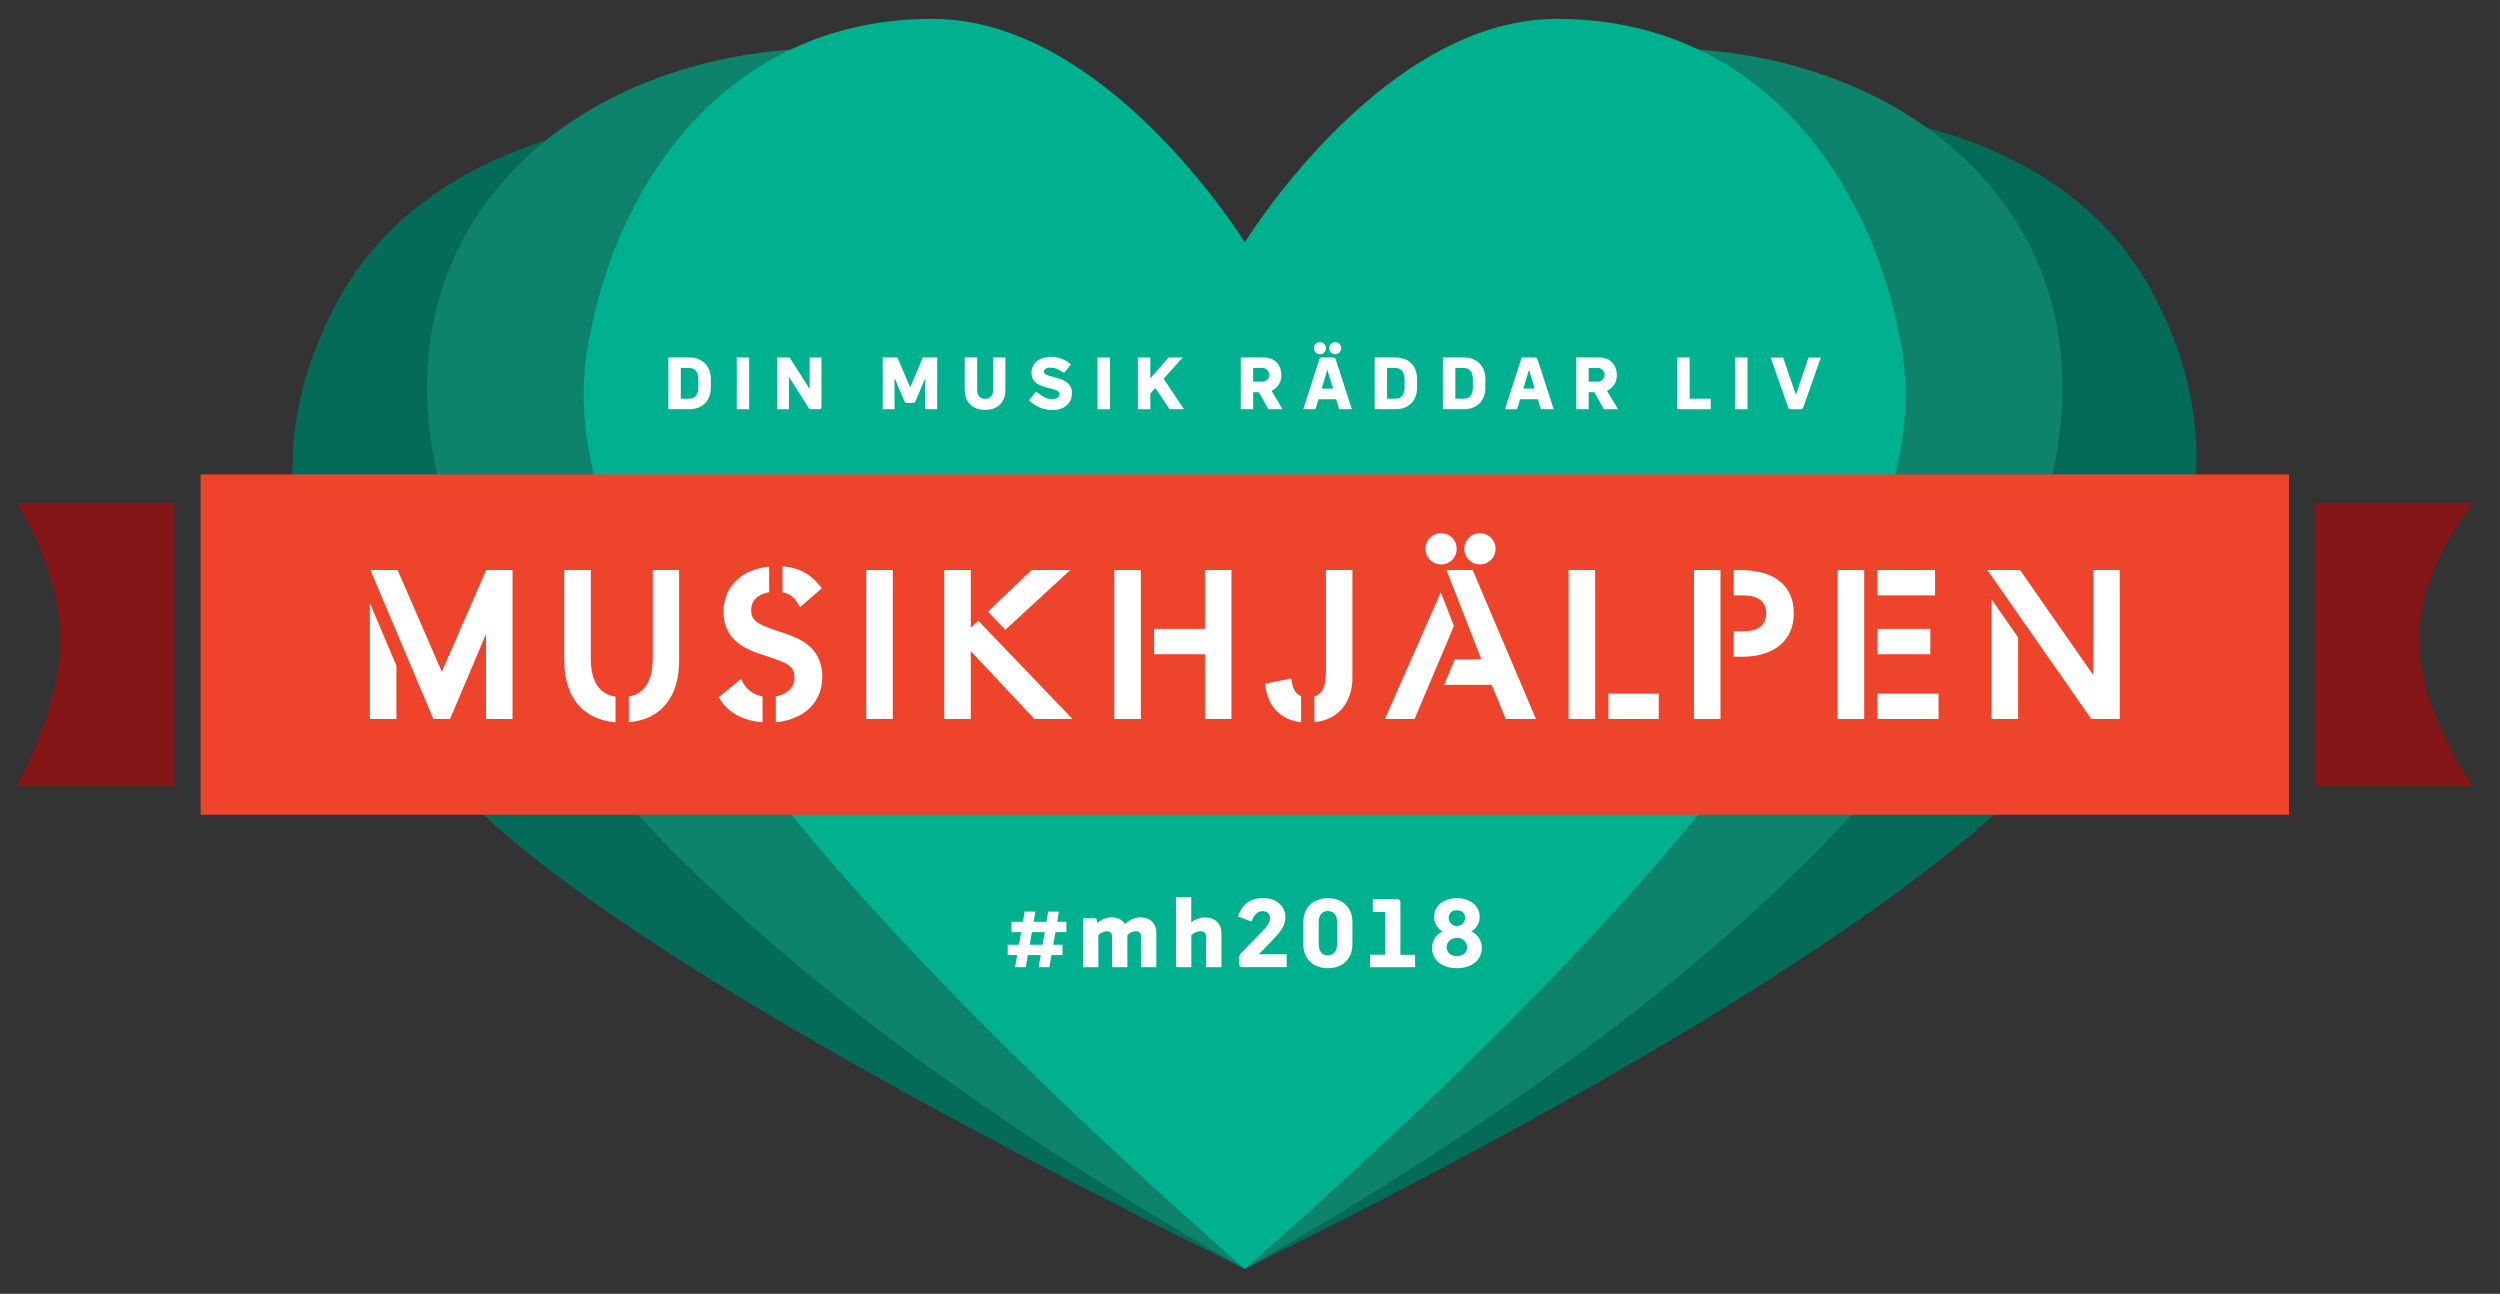 <svg id="Layer_1" data-name="Layer 1" xmlns="http://www.w3.org/2000/svg" viewBox="0 0 1529.92 791.75"><rect x="0" y="0" width="1529.92" height="791.75" fill="#333333" stroke="none"/><defs><style>.cls-1{fill:none;}.cls-2{fill:#036b58;}.cls-3{fill:#0e836c;}.cls-4{fill:#00b18f;}.cls-5{fill:#841618;}.cls-6{fill:#ef442c;}.cls-7{fill:#fff;}</style></defs><title>MH2018_logo</title><rect class="cls-1" width="1529.92" height="791.75"/><path class="cls-2" d="M1316.59,177.74c-81.41-150-346.77-138.55-554.82-29.06-208-109.5-473.7-114.5-555.11,35.47C125.75,333.21,242.45,450.59,302,504.22c56.61,50.95,183.79,136,459.73,272.4,275.94-136.41,402.84-227.87,459.45-278.81,59.59-53.63,176.29-171,95.37-320.07" transform="translate(0 0)"/><polyline class="cls-3" points="761.78 776.63 761.78 776.63 761.78 776.63 761.78 776.63"/><polyline class="cls-3" points="761.76 776.63 761.76 776.63 761.76 776.63 761.76 776.63"/><polyline class="cls-3" points="761.77 776.61 761.77 776.61 761.77 776.61 761.77 776.61"/><path class="cls-3" d="M761.83,148.33l-0.06.06-0.06-.06c-284.29-329.82-967.48,75.39.06,628.28,967.54-552.9,284.35-958.1.06-628.28" transform="translate(0 0)"/><path class="cls-4" d="M1163.14,209.41c-18.87-104.32-90.06-198.25-211-197.85-104.25.35-186.51,130.59-190.36,136.77-3.85-6.18-86.4-136.43-190.65-136.77-120.94-.4-192.14,93.53-211,197.85C346,287.55,368.64,430.55,761.77,776.62h0c393.12-346.07,415.5-489.08,401.37-567.21" transform="translate(0 0)"/><path class="cls-5" d="M106.75,481.11H10.34S37,434,37,391.24s-26.67-83.46-26.67-83.46h96.41V481.11h0Z" transform="translate(0 0)"/><path class="cls-5" d="M1416.8,307.77h96.41s-33.08,40.65-33.08,83.46,33.08,89.88,33.08,89.88H1416.8V307.77Z" transform="translate(0 0)"/><rect class="cls-6" x="122.78" y="290.32" width="1278" height="208.26"/><polygon class="cls-7" points="270.37 411.11 243.33 348.84 226.7 348.84 265.2 440 275.4 440 297.42 388.08 297.42 440 313.66 440 313.66 348.84 297.52 348.84 270.37 411.11"/><rect class="cls-7" x="530.12" y="348.84" width="16.24" height="91.15"/><rect class="cls-7" x="681.9" y="348.84" width="16.24" height="91.15"/><rect class="cls-7" x="959.94" y="348.84" width="16.24" height="91.15"/><rect class="cls-7" x="1036.65" y="348.84" width="16.24" height="91.15"/><rect class="cls-7" x="1124.6" y="348.84" width="16.24" height="91.15"/><polygon class="cls-7" points="1280.96 348.84 1280.96 413.06 1236.19 348.84 1216.19 348.84 1279.8 440 1297.21 440 1297.21 348.84 1280.96 348.84"/><polygon class="cls-7" points="226.34 440 242.59 440 242.59 407.39 226.34 369 226.34 440"/><path class="cls-7" d="M399.46,348.84v54.1c0,9.52-2.56,21.24-14.66,23.3v15.69h0.37c19.33-1.73,30.42-15.4,30.42-37.52V348.84H399.46Z" transform="translate(0 0)"/><path class="cls-7" d="M361.56,402.94v-54.1H345.31v55.54c0,22.29,11.43,36,31.35,37.64v-15.7c-10-1.49-15.11-9.35-15.11-23.38" transform="translate(0 0)"/><path class="cls-7" d="M487.75,368.41l1.9,3.11L503,359.95l-2-2.32c-5.61-6.73-12.83-10.35-22.06-11.06h-0.09v15.86a13.11,13.11,0,0,1,8.88,6" transform="translate(0 0)"/><path class="cls-7" d="M455.23,418.7l-1.81-3.16L439.81,426.7l1.55,2.32c5,7.46,13.9,12.08,25.12,13h0.17V426.21c-5-1-9.27-3.76-11.41-7.5" transform="translate(0 0)"/><path class="cls-7" d="M475.58,386c-14.29-4.51-15.86-7.46-15.86-12.67,0-8.06,7.35-10.3,11-10.92l-0.08-15.68h0c-16.93,1.66-27.87,12.43-27.87,27.44,0,16.4,11.17,22.35,23.24,26.33l2.13,0.7c14.34,4.72,18.09,6.26,18.09,13.78,0,6.6-6,10.16-11.45,11.27V442h0.32c17.32-1.84,28.09-12.44,28.09-27.67,0-19.48-15.3-24.35-27.6-28.27" transform="translate(0 0)"/><polygon class="cls-7" points="594.08 384.23 594.08 348.84 577.84 348.84 577.84 440 594.08 440 594.08 398.46 633.01 440 656.33 440 598.66 379.87 594.08 384.23"/><polygon class="cls-7" points="654.96 348.84 631.31 348.84 604.59 374.31 615.25 385.4 654.96 348.84"/><polygon class="cls-7" points="737.37 348.84 737.37 384.86 706.27 384.86 706.27 400.38 737.37 400.38 737.37 440 753.61 440 753.61 348.84 737.37 348.84"/><path class="cls-7" d="M790.73,418.19l-0.61-3-16.06,3.25,0.53,3c2.1,11.82,9.74,19.11,21.51,20.53h0.11V426c-2.88-1.19-4.68-3.72-5.48-7.71" transform="translate(0 0)"/><path class="cls-7" d="M811.41,348.84v62.63c0,11-3.84,13.78-7.06,14.7v15.76h0.28c17-1.89,23-15.16,23-27V348.84H811.41Z" transform="translate(0 0)"/><rect class="cls-7" x="984.31" y="424.48" width="30.77" height="15.52"/><path class="cls-7" d="M1087.35,354.33c-5.57-3.64-13.15-5.48-22.53-5.48H1061v15.52h5.72c6.43,0,14.09,1.9,14.09,11s-7.66,11-14.09,11H1061v15.52h5.72c15,0,31-7,31-26.61,0-9.33-3.51-16.35-10.44-20.89" transform="translate(0 0)"/><rect class="cls-7" x="1148.97" y="348.84" width="35.21" height="15.52"/><rect class="cls-7" x="1148.97" y="424.48" width="37.37" height="15.52"/><rect class="cls-7" x="1148.97" y="384.86" width="32.33" height="15.52"/><polygon class="cls-7" points="1234.86 389.83 1218.78 366.77 1218.78 440 1235.02 440 1235.02 389.67 1234.86 389.83"/><path class="cls-7" d="M881.89,345.42a9.56,9.56,0,1,0-9.56-9.56h0a9.57,9.57,0,0,0,9.56,9.56" transform="translate(0 0)"/><path class="cls-7" d="M905.66,345.42a9.56,9.56,0,1,0-9.56-9.56h0a9.57,9.57,0,0,0,9.56,9.56" transform="translate(0 0)"/><polygon class="cls-7" points="847.52 440 865.69 440 889.74 383.04 881.73 362.48 847.52 440"/><polygon class="cls-7" points="901.22 348.84 885.19 348.84 906.56 403.59 890.27 403.59 883.72 419.11 912.85 419.11 921.49 440 939.97 440 901.22 348.84"/><path class="cls-7" d="M435,231.65v5.88c0,7.15-4.75,12.89-13.08,12.89H409V218.76h12.89c8.33,0,13.08,5.74,13.08,12.89m-7.6,1.27c0-5-1.49-7.74-6-7.74h-4.75V244h4.75c4.52,0,6-2.71,6-7.74v-3.35h0Z" transform="translate(0 0)"/><rect class="cls-7" x="450.87" y="218.76" width="7.6" height="31.67"/><path class="cls-7" d="M502.71,218.76v30.31a1.22,1.22,0,0,1-1.36,1.36h-4.57a2.14,2.14,0,0,1-2.26-1.31l-11.72-18.5v19.82h-7.24V218.76h7.65L495.47,238V218.76h7.24Z" transform="translate(0 0)"/><path class="cls-7" d="M573.55,218.76v31.67h-7.33v-19l-5.79,13.75a2.05,2.05,0,0,1-2.08,1.45h-3a2.05,2.05,0,0,1-2.08-1.45l-5.84-13.93v19.18h-7.24V218.76h9L557,237.08l7.78-18.32h8.8Z" transform="translate(0 0)"/><path class="cls-7" d="M590.37,238.84V218.76H598v19.86c0,3,1.54,5.47,4.89,5.47s4.89-2.44,4.89-5.47V218.76h7.51v20.09c0,6.79-4.3,12-12.4,12s-12.49-5.25-12.49-12" transform="translate(0 0)"/><path class="cls-7" d="M629.67,245l4.48-5.43c2.4,2,5.7,4.66,9.68,4.66,3,0,4.57-1.31,4.57-2.94s-1.22-2.35-4.16-3.17l-3.84-1c-6.61-1.76-9.14-4.52-9.14-9,0-5.93,4.89-9.77,11.85-9.77A18.54,18.54,0,0,1,655.37,223l-4.21,5.25c-2.76-1.9-5.11-3.26-8.42-3.26-2.35,0-3.89,1-3.89,2.35,0,1.58,1.45,2.13,3.85,2.81l3.62,1c6.92,1.72,9.68,4.75,9.68,9.41,0,6.33-4.79,10.36-11.67,10.36-5.88,0-10.36-2.08-14.66-5.88" transform="translate(0 0)"/><rect class="cls-7" x="671.65" y="218.76" width="7.6" height="31.67"/><polygon class="cls-7" points="707.02 237.44 703.95 240.88 703.95 250.43 696.35 250.43 696.35 218.76 703.95 218.76 703.95 231.52 715.12 218.76 723.81 218.76 712.09 231.78 724.58 250.43 715.75 250.43 707.02 237.44"/><path class="cls-7" d="M770.35,240h-3.44v10.4h-7.6V218.76H773.7c6,0,10.45,4.39,10.45,10.63a10.2,10.2,0,0,1-6,9.73l6.74,11.31h-8.68Zm-3.44-6.43h5.34a4.21,4.21,0,1,0,.41-8.41h-5.75v8.41Z" transform="translate(0 0)"/><path class="cls-7" d="M817.71,244.32H806.9l-1.9,6.11h-7.46l9.77-30.31a1.77,1.77,0,0,1,2-1.36h6.24a1.8,1.8,0,0,1,1.94,1.4l9.82,30.27h-7.78Zm-13.62-31.13a3.69,3.69,0,1,1,3.8,3.58H807.8a3.59,3.59,0,0,1-3.71-3.47s0-.07,0-0.11m11.67,24.61-3.44-11.54-3.48,11.54h6.92Zm-2.31-24.61a3.69,3.69,0,1,1,3.8,3.58h-0.13a3.58,3.58,0,0,1-3.67-3.49s0-.06,0-0.09" transform="translate(0 0)"/><path class="cls-7" d="M867.2,231.65v5.88c0,7.15-4.75,12.89-13.07,12.89h-12.9V218.76h12.89c8.32,0,13.07,5.74,13.07,12.89m-7.6,1.27c0-5-1.49-7.74-6-7.74h-4.75V244h4.75c4.52,0,6-2.71,6-7.74v-3.35h0Z" transform="translate(0 0)"/><path class="cls-7" d="M909,231.65v5.88c0,7.15-4.75,12.89-13.08,12.89H883V218.76h12.89c8.33,0,13.08,5.74,13.08,12.89m-7.6,1.27c0-5-1.49-7.74-6-7.74h-4.75V244h4.75c4.53,0,6-2.71,6-7.74v-3.35h0Z" transform="translate(0 0)"/><path class="cls-7" d="M941.1,244.32H930.29l-1.86,6.11H921l9.77-30.31a1.76,1.76,0,0,1,1.94-1.36H939a1.8,1.8,0,0,1,2,1.4l9.82,30.27H943Zm-1.94-6.52-3.44-11.54-3.48,11.54h6.92Z" transform="translate(0 0)"/><path class="cls-7" d="M975.66,240h-3.44v10.4h-7.6V218.76H979c6,0,10.45,4.39,10.45,10.63a10.2,10.2,0,0,1-6,9.73l6.74,11.31h-8.68Zm-3.44-6.43h5.34a4.21,4.21,0,1,0,.41-8.41h-5.75v8.41Z" transform="translate(0 0)"/><polygon class="cls-7" points="1046.91 244 1046.91 250.43 1026.41 250.43 1026.41 218.76 1034.01 218.76 1034.01 244 1046.91 244"/><rect class="cls-7" x="1061.83" y="218.76" width="7.6" height="31.67"/><path class="cls-7" d="M1114.3,218.76L1103.67,249a1.83,1.83,0,0,1-1.94,1.45h-5.61a1.83,1.83,0,0,1-1.94-1.45l-10.63-30.22h7.65l7.82,22.89,7.74-22.89h7.56Z" transform="translate(0 0)"/><path class="cls-7" d="M645.88,570.42l-1.31,7.73h5.65v6.31h-6.78l-1.25,7.44h-6.54l1.25-7.44H629l-1.25,7.44h-6.54l1.25-7.44h-5.77v-6.31h6.9l1.31-7.73H619v-6.31h7l1.07-6.25h6.54l-1.07,6.25h7.85l1.07-6.25H648l-1,6.25h5.59v6.31h-6.71Zm-6.54,0h-7.85l-1.31,7.73H638Z" transform="translate(0 0)"/><path class="cls-7" d="M707.63,571v20.9h-9.4V573.22c0-2.14-1.13-3.33-3.09-3.33a7.61,7.61,0,0,0-5.23,2.44V591.9h-9.4V573.22c0-2.14-1.07-3.33-3.09-3.33a7.61,7.61,0,0,0-5.24,2.44V591.9h-9.4V562h8.15c0.18,0.72.42,1.73,0.6,2.86a13.44,13.44,0,0,1,8.63-3.45c3.75,0,6.72,1.43,8.39,4.11a13.57,13.57,0,0,1,9.34-4.11c5.77,0,9.76,3.45,9.76,9.58" transform="translate(0 0)"/><path class="cls-7" d="M747.49,571v20.9h-9.4V573.51c0-2.38-1.13-3.63-3.51-3.63a8.51,8.51,0,0,0-5.53,2.5V591.9h-9.4V549.06H729v15.41a13.91,13.91,0,0,1,8.45-3c6,0,10,3.63,10,9.58" transform="translate(0 0)"/><path class="cls-7" d="M787.41,584v7.85h-27.2a1.58,1.58,0,0,1-1.79-1.78v-3.75a4.12,4.12,0,0,1,1.19-3.15l11.18-11.48c4.58-4.7,6.43-6.9,6.43-9.87,0-2.56-1.84-4.23-4.64-4.23-3.75,0-5.53,3.45-6.72,6.37l-8.21-3.09c1.73-5.24,5.29-11.25,15.41-11.25,8.8,0,13.56,5.54,13.56,11.6s-4.22,10.29-8.86,15.11L770.33,584h17.08Z" transform="translate(0 0)"/><path class="cls-7" d="M797.63,578.21V563.94c0-7.5,5.06-14.28,15-14.28s15,6.78,15,14.28v14.28c0,7.5-5.06,14.28-15,14.28s-15-6.78-15-14.28m20.58,0V563.94c0-3.63-2-6.42-5.59-6.42s-5.59,2.8-5.59,6.42v14.28c0,3.63,2,6.43,5.59,6.43s5.59-2.8,5.59-6.43" transform="translate(0 0)"/><path class="cls-7" d="M866,584.28v7.62H838.41v-7.62h9.22V558.11h-7.5v-7.85h14.75A1.89,1.89,0,0,1,857,552.4v31.89h9Z" transform="translate(0 0)"/><path class="cls-7" d="M906.82,580.18c0,6.72-5.47,12.32-15.23,12.32s-15.23-5.59-15.23-12.32A10.82,10.82,0,0,1,882.84,570a10,10,0,0,1-5.18-9c0-7,6.31-11.36,13.92-11.36S905.5,554,905.5,561a10,10,0,0,1-5.17,9,10.91,10.91,0,0,1,6.48,10.17m-9-.47c0-3-2.38-5.71-6.25-5.71s-6.25,2.68-6.25,5.71c0,2.85,2.2,5.41,6.25,5.41s6.25-2.56,6.25-5.41m-11.24-18a5,5,0,0,0,10,0c0-2.8-2-4.64-5-4.64s-5,1.84-5,4.64" transform="translate(0 0)"/></svg>